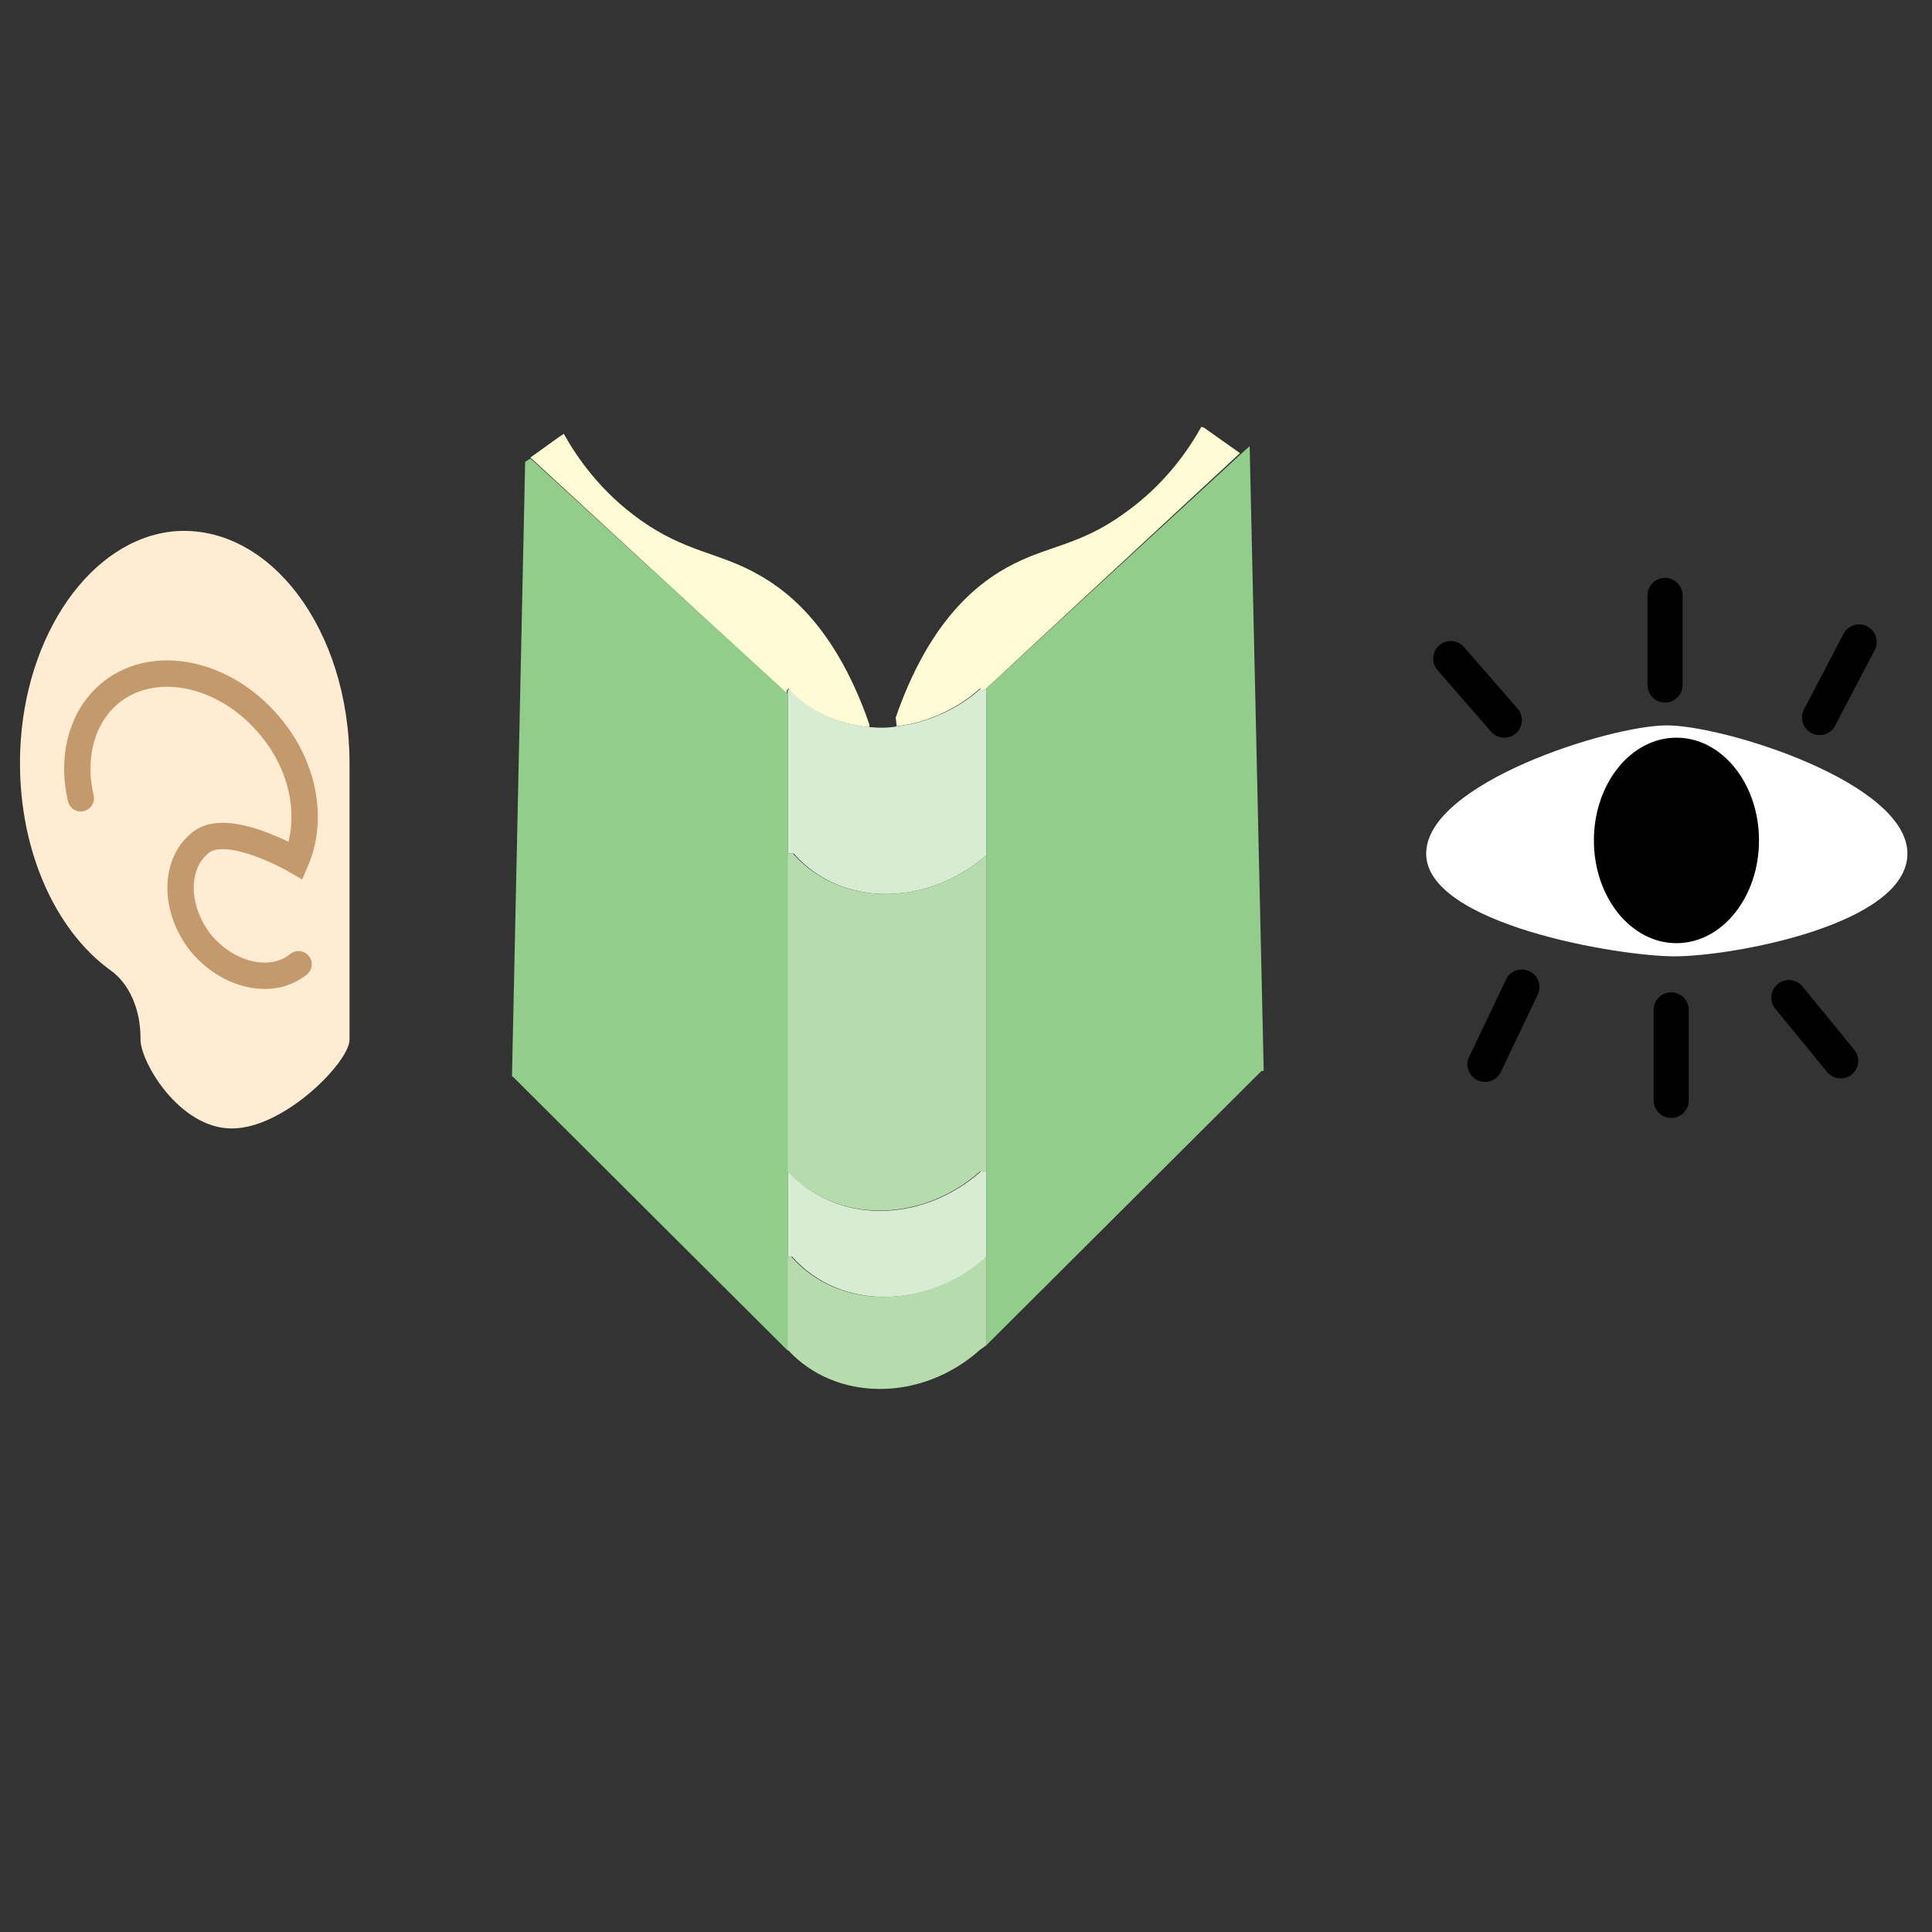 <?xml version="1.0" encoding="utf-8"?>
<!-- Generator: Adobe Illustrator 22.0.1, SVG Export Plug-In . SVG Version: 6.00 Build 0)  -->
<svg version="1.1" xmlns="http://www.w3.org/2000/svg" xmlns:xlink="http://www.w3.org/1999/xlink" x="0px" y="0px"
	 viewBox="0 0 220 220" style="enable-background:new 0 0 220 220;" xml:space="preserve">
<rect x="0" y="0" width="220" height="220" fill="#333333" stroke="none"/>
<style type="text/css">
	.st0{fill:#92CD8B;}
	.st1{fill:#FFFCD5;}
	.st2{fill:#B6DCAE;}
	.st3{fill:#D8ECD4;}
	.st4{fill:#FFFFFF;}
	.st5{fill:none;stroke:#000000;stroke-width:4;stroke-linecap:round;stroke-miterlimit:10;}
	.st6{fill:#FFECD3;}
	.st7{fill:none;stroke:#C49A6C;stroke-width:3;stroke-linecap:round;stroke-miterlimit:10;}
</style>
<g id="Layer_1">
	<g id="XMLID_1_">
		<g>
			<polygon class="st0" points="112.3,97.4 112.3,78.4 141.3,51.7 142.3,50.8 143.9,121.9 143.6,122 112.3,153.2 112.3,143.2 
				112.3,133.4 			"/>
			<path class="st1" d="M112.3,78.4l-0.4,0.3l-0.3-0.3c-2.8,2.5-6.2,3.9-9.5,4.3l-0.1-1c3.6-10.4,8.7-14.9,12.7-17.1
				c4.5-2.5,8.2-2.4,13.4-6.2c4.5-3.2,7.2-7.1,8.7-9.8l0.3,0.1l4.1,2.9L112.3,78.4z"/>
			<path class="st2" d="M112.3,143.2v10l-0.7,0.5c-6.7,6-16.5,5.9-21.9,0c0,0-0.1-0.1-0.1-0.1v-0.1v-10.4h0.5
				c5.4,6.1,15.2,6.1,22,0.1H112.3z"/>
			<path class="st3" d="M112.3,133.4v9.8h-0.1c-6.8,6-16.6,6-22-0.1h-0.5v-9.8c5.4,6.1,15.2,6.1,22,0.1H112.3z"/>
			<path class="st2" d="M112.3,97.4v36h-0.7c-6.8,6-16.6,5.9-22-0.1V97.2h0.7C95.7,103.3,105.5,103.3,112.3,97.4z"/>
			<path class="st3" d="M111.9,78.7l0.4-0.3v19c-6.8,5.9-16.6,5.9-21.9-0.2h-0.7V79v-0.4l0.2-0.2c2.4,2.7,5.7,4.1,9.2,4.4
				c1,0.1,2.1,0.1,3.1-0.1c3.3-0.4,6.7-1.8,9.5-4.3L111.9,78.7z"/>
			<path class="st1" d="M89.8,78.4l-0.2,0.2V79L60.4,52.1l3.2-2.3l0.6-0.4c1.5,2.7,4.2,6.6,8.7,9.8c5.2,3.7,9,3.7,13.4,6.2
				c4,2.2,9.1,6.7,12.7,17.1l0,0.3C95.6,82.5,92.2,81.1,89.8,78.4z"/>
			<path class="st0" d="M89.7,153.6c0,0,0.1,0.1,0.1,0.1l-0.1,0.1l-31.3-31.2h-0.1l1.5-70l0.6-0.4L89.7,79v18.2v36.1v9.8v10.4V153.6
				z"/>
		</g>
		<g>
		</g>
	</g>
	<g>
		<path class="st4" d="M217.2,97.2c0,8.1-20,11.7-26.5,11.7s-28.3-3.7-28.3-11.7s20.9-14.6,27.4-14.6S217.2,89.1,217.2,97.2z"/>
		<ellipse cx="190.9" cy="95.7" rx="9.4" ry="11.7"/>
	</g>
	<line class="st5" x1="165.2" y1="75" x2="171.3" y2="82"/>
	<line class="st5" x1="190.3" y1="125.3" x2="190.3" y2="115"/>
	<line class="st5" x1="211.7" y1="73.1" x2="207.2" y2="81.7"/>
	<line class="st5" x1="189.6" y1="78" x2="189.6" y2="67.8"/>
	<line class="st5" x1="203.7" y1="113.6" x2="209.6" y2="120.8"/>
	<line class="st5" x1="173.3" y1="112.4" x2="169.1" y2="121.2"/>
	<path class="st6" d="M39.8,86.9c0-15.2-9.1-27.3-20-26.4c-9.4,0.9-17,11.7-17.5,25c-0.4,10.9,3.9,20.4,10.3,25
		c2.1,1.5,3.4,4.4,3.4,7.7c0,0.1,0,0.1,0,0.2c0,2.5,4.4,10.1,10.4,10.1c6,0,13.4-7.6,13.4-10.1V86.9z"/>
	<path class="st7" d="M34,109.8c-3.1,2.5-8.1,1.3-11.2-2.5c-3-3.9-3-9,0.1-11.4s10.8,2.1,10.8,2.1c1.9-4.4,1.1-10.3-2.7-15
		c-5-6.3-13.2-8.2-18.3-4.2c-3.4,2.7-4.6,7.4-3.5,12.1"/>
</g>
<g id="Layer_2">
</g>
</svg>
